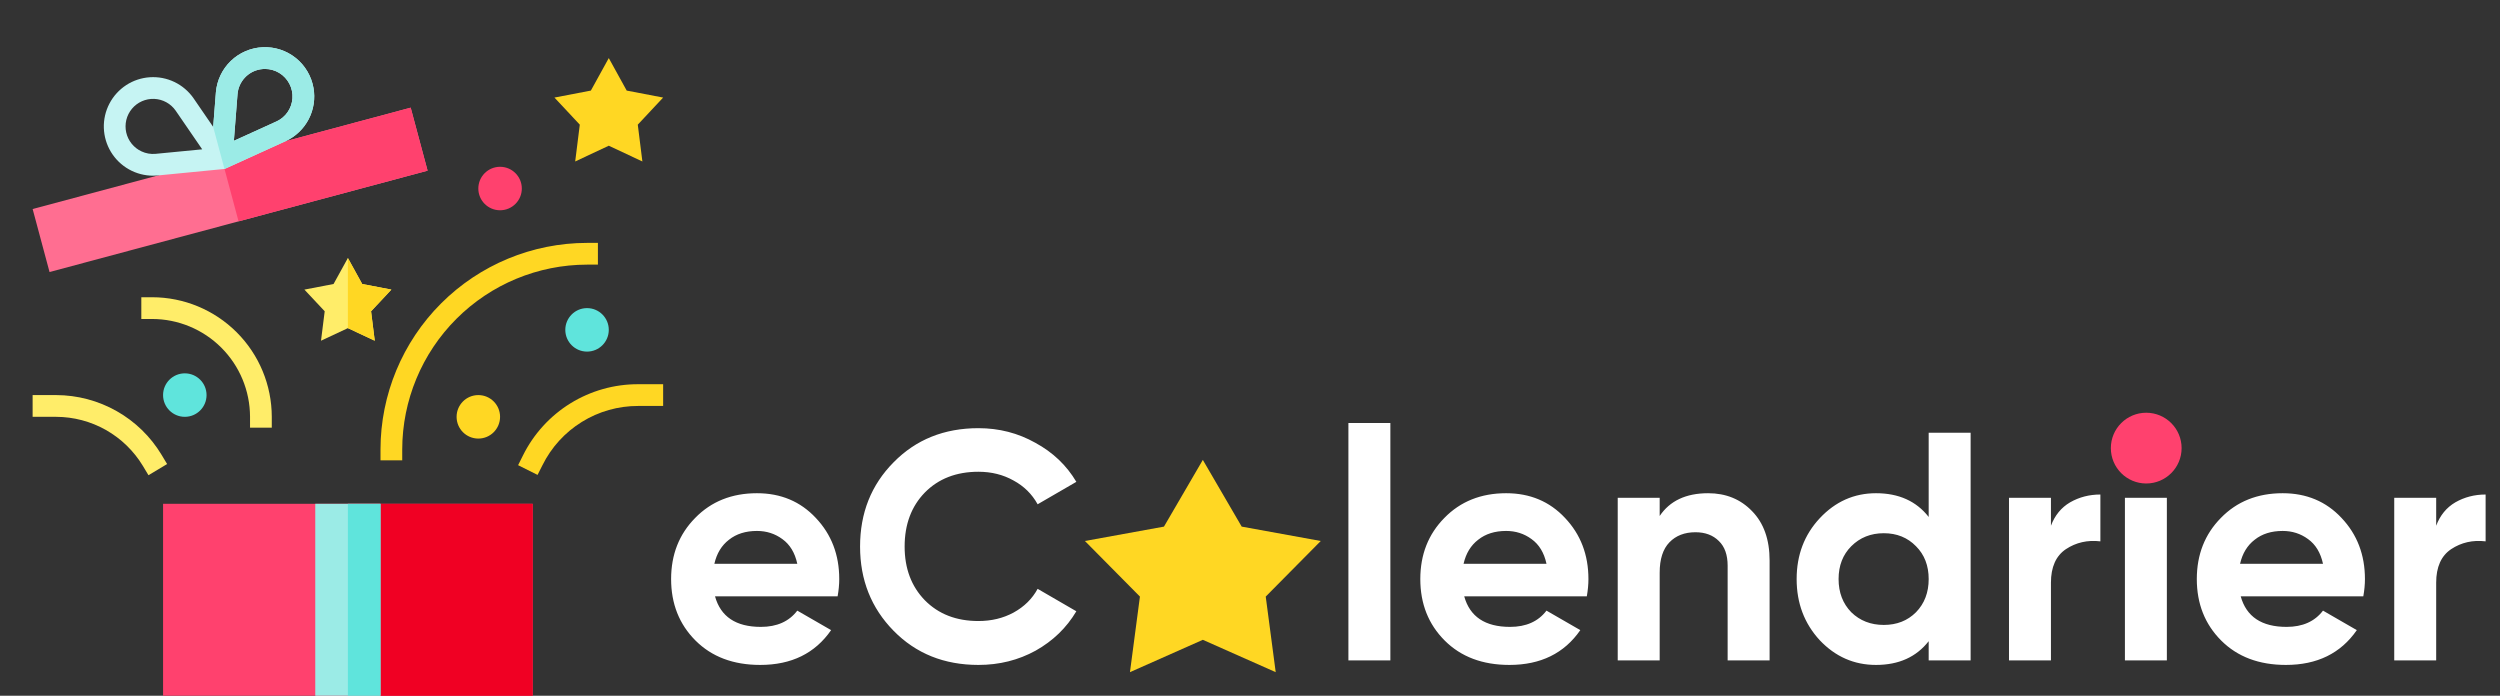 <svg width="212" height="59" viewBox="0 0 212 59" fill="none" xmlns="http://www.w3.org/2000/svg">
<rect x="0" y="0" width="212" height="59" fill="#333333" stroke="none"/>
<g clip-path="url(#clip0_28:2854)">
<path d="M13.828 42.722H45.172V59.316H13.828V42.722Z" fill="#FF416E"/>
<path d="M29.5 42.722H45.172V59.316H29.5V42.722Z" fill="#F00023"/>
<path d="M26.734 42.722H32.266V59.316H26.734V42.722Z" fill="#9BEBE6"/>
<path d="M29.5 42.722H32.266V59.316H29.5V42.722Z" fill="#5FE4DC"/>
<path d="M34.109 39.035H32.266V38.113C32.271 33.469 34.118 29.017 37.401 25.733C40.685 22.449 45.137 20.602 49.781 20.597H50.703V22.441H49.781C45.626 22.445 41.643 24.098 38.705 27.036C35.767 29.974 34.114 33.958 34.109 38.113V39.035Z" fill="#FFD723"/>
<path d="M23.047 36.269H21.203V35.347C21.2 33.147 20.325 31.038 18.77 29.483C17.215 27.928 15.106 27.053 12.906 27.05H11.984V25.206H12.906C15.595 25.209 18.172 26.279 20.073 28.18C21.974 30.081 23.044 32.658 23.047 35.347V36.269Z" fill="#FFED69"/>
<path d="M40.562 37.191C41.581 37.191 42.406 36.365 42.406 35.347C42.406 34.329 41.581 33.503 40.562 33.503C39.544 33.503 38.719 34.329 38.719 35.347C38.719 36.365 39.544 37.191 40.562 37.191Z" fill="#FFD723"/>
<path d="M42.406 17.831C43.425 17.831 44.25 17.006 44.25 15.988C44.25 14.969 43.425 14.144 42.406 14.144C41.388 14.144 40.562 14.969 40.562 15.988C40.562 17.006 41.388 17.831 42.406 17.831Z" fill="#FF416E"/>
<path d="M49.781 29.816C50.8 29.816 51.625 28.99 51.625 27.972C51.625 26.954 50.8 26.128 49.781 26.128C48.763 26.128 47.938 26.954 47.938 27.972C47.938 28.99 48.763 29.816 49.781 29.816Z" fill="#5FE4DC"/>
<path d="M15.672 35.347C16.69 35.347 17.516 34.522 17.516 33.503C17.516 32.485 16.69 31.66 15.672 31.66C14.654 31.66 13.828 32.485 13.828 33.503C13.828 34.522 14.654 35.347 15.672 35.347Z" fill="#5FE4DC"/>
<path d="M51.625 4.925L53.144 7.681L56.234 8.274L54.084 10.571L54.474 13.693L51.625 12.356L48.776 13.693L49.166 10.571L47.016 8.274L50.106 7.681L51.625 4.925Z" fill="#FFD723"/>
<path d="M29.5 21.88L30.715 24.084L33.188 24.559L31.466 26.396L31.779 28.894L29.5 27.825L27.221 28.894L27.534 26.396L25.812 24.559L28.285 24.084L29.5 21.88Z" fill="#FFED69"/>
<path d="M31.779 28.894L31.466 26.396L33.188 24.559L30.715 24.084L29.5 21.88V27.825L31.779 28.894Z" fill="#FFD723"/>
<path d="M12.59 40.299L12.116 39.509C11.351 38.243 10.273 37.194 8.986 36.465C7.698 35.736 6.245 35.351 4.765 35.347H2.766V33.503H4.765C6.563 33.508 8.329 33.976 9.893 34.862C11.457 35.747 12.767 37.021 13.696 38.56L14.171 39.351L12.59 40.299Z" fill="#FFED69"/>
<path d="M45.584 40.272L43.935 39.447L44.347 38.622C45.249 36.803 46.643 35.272 48.371 34.205C50.098 33.137 52.091 32.575 54.121 32.581H56.234V34.425H54.121C52.434 34.42 50.779 34.888 49.344 35.776C47.909 36.663 46.751 37.935 46.002 39.447L45.584 40.272Z" fill="#FFD723"/>
<path d="M2.768 17.726L34.827 9.13L36.26 14.473L4.201 23.069L2.768 17.726Z" fill="#FF6E91"/>
<path d="M18.797 13.427L34.826 9.129L36.259 14.472L20.229 18.77L18.797 13.427Z" fill="#FF416E"/>
<path d="M26.584 7.457C26.409 6.457 25.876 5.555 25.085 4.92C24.293 4.284 23.298 3.959 22.284 4.004C21.27 4.049 20.307 4.462 19.576 5.165C18.844 5.868 18.393 6.814 18.308 7.825L18.078 10.76L16.409 8.328C15.998 7.739 15.442 7.266 14.795 6.954C14.147 6.643 13.431 6.504 12.714 6.55C11.997 6.596 11.304 6.826 10.702 7.218C10.1 7.611 9.61 8.151 9.278 8.788C8.945 9.425 8.783 10.137 8.806 10.855C8.83 11.573 9.037 12.273 9.41 12.887C9.783 13.501 10.307 14.009 10.933 14.361C11.559 14.714 12.265 14.899 12.984 14.899C13.109 14.899 13.235 14.893 13.361 14.881L19.037 14.328L24.233 11.963C25.068 11.575 25.751 10.923 26.177 10.107C26.602 9.292 26.745 8.358 26.585 7.452L26.584 7.457ZM13.189 13.046C12.782 13.084 12.371 13.012 12.001 12.838C11.676 12.688 11.389 12.465 11.165 12.186C10.939 11.907 10.782 11.58 10.703 11.23C10.625 10.881 10.628 10.518 10.712 10.169C10.797 9.821 10.96 9.497 11.19 9.222C11.42 8.947 11.71 8.728 12.037 8.584C12.365 8.439 12.722 8.371 13.08 8.386C13.438 8.401 13.788 8.499 14.102 8.67C14.416 8.842 14.687 9.084 14.893 9.378L17.147 12.663L13.189 13.046ZM24.381 9.521C24.147 9.854 23.829 10.12 23.459 10.291L19.832 11.942L20.143 7.978C20.186 7.466 20.398 6.983 20.745 6.604C21.092 6.225 21.554 5.971 22.061 5.883C22.197 5.859 22.335 5.847 22.474 5.847C22.9 5.848 23.319 5.965 23.683 6.187C24.048 6.409 24.344 6.727 24.541 7.106C24.738 7.484 24.827 7.91 24.798 8.335C24.77 8.761 24.626 9.171 24.381 9.521Z" fill="#C6F4F3"/>
<path d="M26.584 7.457C26.409 6.457 25.876 5.555 25.085 4.92C24.293 4.284 23.298 3.959 22.284 4.004C21.27 4.049 20.307 4.462 19.576 5.165C18.844 5.868 18.393 6.814 18.308 7.825L18.078 10.76L19.036 14.333L24.233 11.967C25.067 11.58 25.75 10.928 26.176 10.112C26.601 9.296 26.745 8.363 26.584 7.457ZM24.381 9.521C24.147 9.854 23.829 10.12 23.459 10.291L19.832 11.942L20.143 7.978C20.186 7.466 20.398 6.983 20.745 6.604C21.092 6.225 21.555 5.971 22.061 5.883C22.197 5.859 22.335 5.847 22.474 5.847C22.9 5.848 23.319 5.965 23.683 6.187C24.048 6.409 24.344 6.727 24.541 7.106C24.738 7.484 24.827 7.91 24.799 8.335C24.77 8.761 24.626 9.171 24.381 9.521Z" fill="#9BEBE6"/>
</g>
<path d="M60.633 50.567C61.111 52.295 62.407 53.16 64.522 53.16C65.882 53.16 66.912 52.7 67.61 51.781L70.478 53.435C69.118 55.403 67.114 56.386 64.466 56.386C62.187 56.386 60.357 55.697 58.978 54.318C57.599 52.939 56.91 51.201 56.91 49.105C56.91 47.028 57.59 45.3 58.951 43.921C60.311 42.524 62.058 41.825 64.191 41.825C66.213 41.825 67.877 42.524 69.182 43.921C70.506 45.318 71.168 47.046 71.168 49.105C71.168 49.565 71.122 50.052 71.03 50.567H60.633ZM60.578 47.809H67.61C67.408 46.872 66.985 46.173 66.342 45.713C65.717 45.254 65 45.024 64.191 45.024C63.235 45.024 62.444 45.272 61.819 45.769C61.194 46.247 60.78 46.927 60.578 47.809ZM82.973 56.386C80.068 56.386 77.669 55.421 75.775 53.49C73.881 51.56 72.934 49.179 72.934 46.348C72.934 43.498 73.881 41.117 75.775 39.205C77.669 37.275 80.068 36.309 82.973 36.309C84.719 36.309 86.328 36.723 87.799 37.55C89.288 38.359 90.446 39.462 91.274 40.86L87.992 42.763C87.514 41.898 86.834 41.227 85.951 40.749C85.069 40.253 84.076 40.005 82.973 40.005C81.097 40.005 79.581 40.593 78.422 41.77C77.282 42.946 76.713 44.472 76.713 46.348C76.713 48.205 77.282 49.721 78.422 50.898C79.581 52.075 81.097 52.663 82.973 52.663C84.076 52.663 85.069 52.424 85.951 51.946C86.852 51.45 87.532 50.779 87.992 49.933L91.274 51.836C90.446 53.233 89.297 54.345 87.826 55.173C86.356 55.982 84.738 56.386 82.973 56.386ZM114.345 56V35.868H117.903V56H114.345ZM124.165 50.567C124.643 52.295 125.939 53.16 128.053 53.16C129.414 53.16 130.443 52.7 131.142 51.781L134.01 53.435C132.649 55.403 130.645 56.386 127.998 56.386C125.718 56.386 123.889 55.697 122.51 54.318C121.131 52.939 120.442 51.201 120.442 49.105C120.442 47.028 121.122 45.3 122.482 43.921C123.843 42.524 125.59 41.825 127.722 41.825C129.745 41.825 131.408 42.524 132.714 43.921C134.038 45.318 134.699 47.046 134.699 49.105C134.699 49.565 134.653 50.052 134.562 50.567H124.165ZM124.11 47.809H131.142C130.94 46.872 130.517 46.173 129.873 45.713C129.248 45.254 128.531 45.024 127.722 45.024C126.766 45.024 125.976 45.272 125.351 45.769C124.725 46.247 124.312 46.927 124.11 47.809ZM144.85 41.825C146.357 41.825 147.598 42.331 148.573 43.342C149.565 44.353 150.062 45.75 150.062 47.534V56H146.504V47.975C146.504 47.056 146.256 46.357 145.76 45.879C145.263 45.383 144.601 45.134 143.774 45.134C142.855 45.134 142.119 45.419 141.568 45.989C141.016 46.559 140.741 47.414 140.741 48.554V56H137.183V42.211H140.741V43.755C141.605 42.468 142.974 41.825 144.85 41.825ZM163.552 36.695H167.109V56H163.552V54.373C162.504 55.715 161.014 56.386 159.084 56.386C157.227 56.386 155.637 55.688 154.313 54.29C153.008 52.874 152.355 51.146 152.355 49.105C152.355 47.065 153.008 45.346 154.313 43.948C155.637 42.533 157.227 41.825 159.084 41.825C161.014 41.825 162.504 42.496 163.552 43.838V36.695ZM156.988 51.919C157.723 52.636 158.643 52.994 159.746 52.994C160.849 52.994 161.759 52.636 162.476 51.919C163.193 51.183 163.552 50.245 163.552 49.105C163.552 47.966 163.193 47.037 162.476 46.32C161.759 45.585 160.849 45.217 159.746 45.217C158.643 45.217 157.723 45.585 156.988 46.32C156.271 47.037 155.912 47.966 155.912 49.105C155.912 50.245 156.271 51.183 156.988 51.919ZM173.92 44.583C174.251 43.7 174.794 43.038 175.547 42.597C176.319 42.156 177.174 41.935 178.112 41.935V45.907C177.027 45.778 176.053 45.998 175.189 46.568C174.343 47.138 173.92 48.085 173.92 49.409V56H170.363V42.211H173.92V44.583ZM181.958 40.556C181.369 40.556 180.855 40.345 180.413 39.922C179.99 39.481 179.779 38.966 179.779 38.378C179.779 37.789 179.99 37.275 180.413 36.833C180.855 36.392 181.369 36.172 181.958 36.172C182.564 36.172 183.079 36.392 183.502 36.833C183.943 37.275 184.164 37.789 184.164 38.378C184.164 38.966 183.943 39.481 183.502 39.922C183.079 40.345 182.564 40.556 181.958 40.556ZM180.193 56V42.211H183.75V56H180.193ZM190.012 50.567C190.49 52.295 191.787 53.16 193.901 53.16C195.261 53.16 196.291 52.7 196.99 51.781L199.858 53.435C198.497 55.403 196.493 56.386 193.846 56.386C191.566 56.386 189.737 55.697 188.358 54.318C186.979 52.939 186.289 51.201 186.289 49.105C186.289 47.028 186.97 45.3 188.33 43.921C189.691 42.524 191.437 41.825 193.57 41.825C195.592 41.825 197.256 42.524 198.562 43.921C199.885 45.318 200.547 47.046 200.547 49.105C200.547 49.565 200.501 50.052 200.409 50.567H190.012ZM189.957 47.809H196.99C196.787 46.872 196.364 46.173 195.721 45.713C195.096 45.254 194.379 45.024 193.57 45.024C192.614 45.024 191.823 45.272 191.198 45.769C190.573 46.247 190.159 46.927 189.957 47.809ZM206.588 44.583C206.919 43.7 207.462 43.038 208.215 42.597C208.987 42.156 209.842 41.935 210.78 41.935V45.907C209.695 45.778 208.721 45.998 207.857 46.568C207.011 47.138 206.588 48.085 206.588 49.409V56H203.031V42.211H206.588V44.583Z" fill="white"/>
<path d="M182 41C183.657 41 185 39.657 185 38C185 36.343 183.657 35 182 35C180.343 35 179 36.343 179 38C179 39.657 180.343 41 182 41Z" fill="#FF416E"/>
<path d="M102 39L105.296 44.657L112 45.876L107.334 50.59L108.18 57L102 54.256L95.82 57L96.666 50.59L92 45.876L98.704 44.657L102 39Z" fill="#FFD723"/>
<defs>
<clipPath id="clip0_28:2854">
<rect width="59" height="59" fill="white"/>
</clipPath>
</defs>
</svg>
